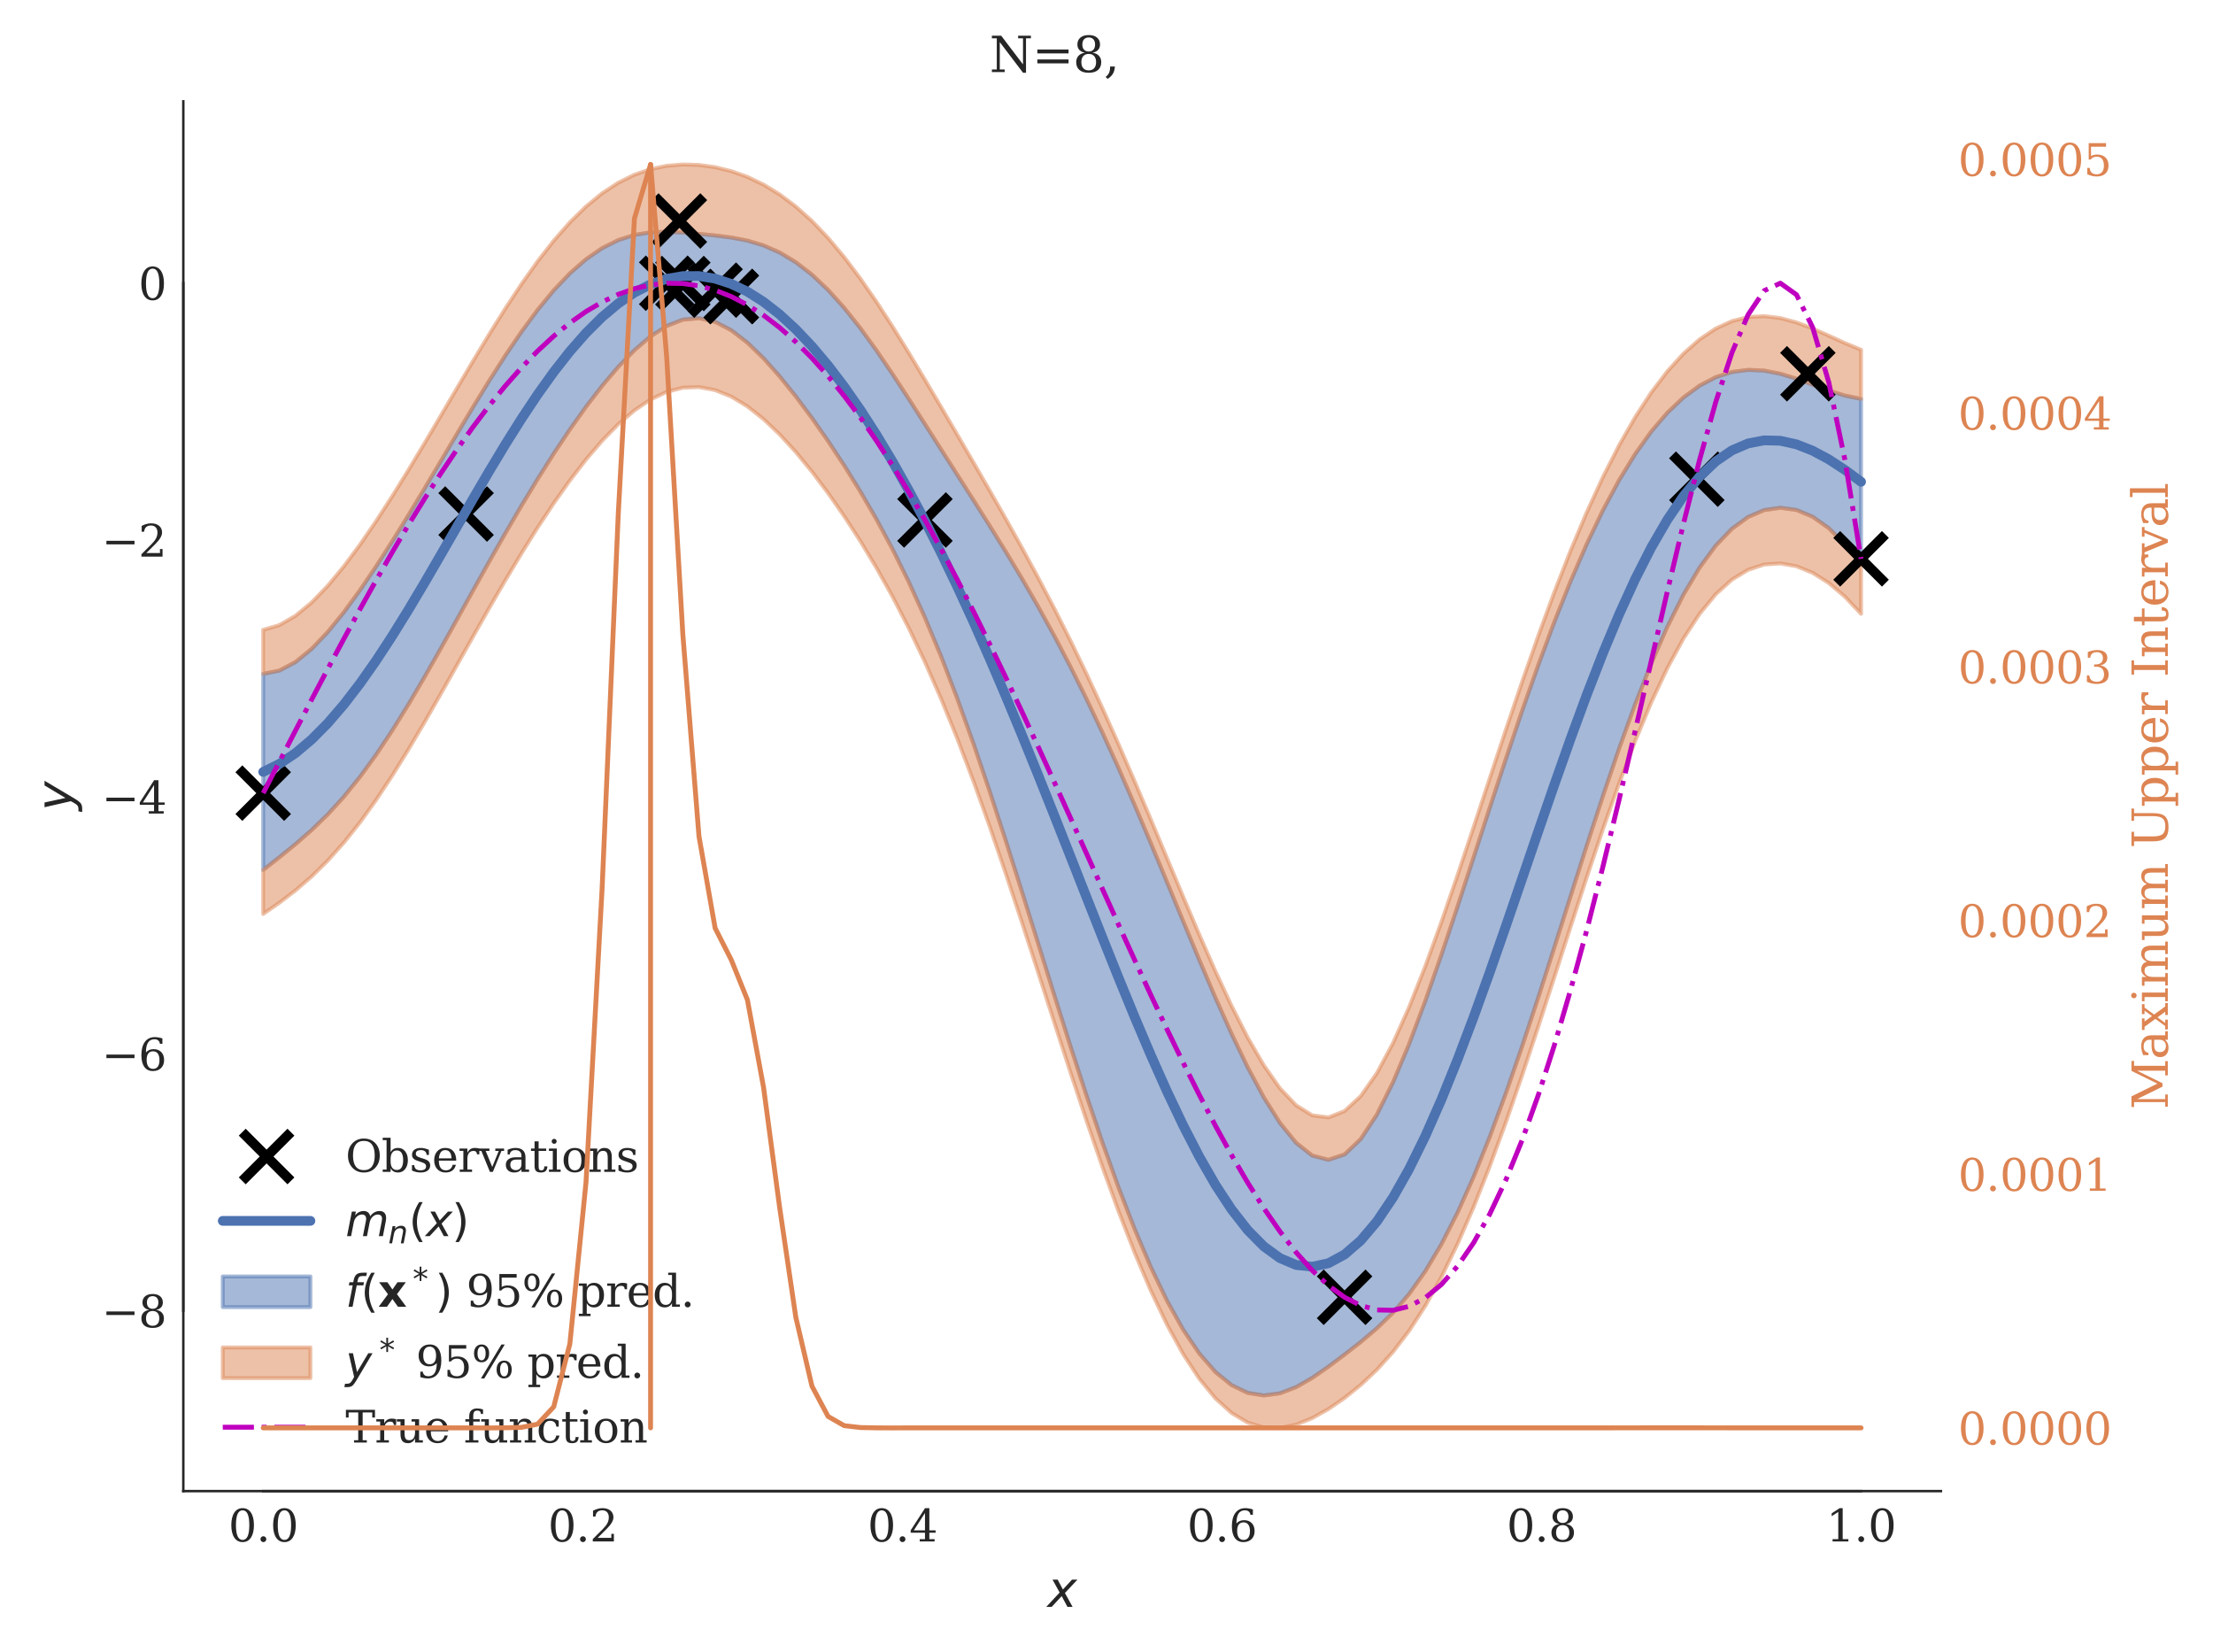 <?xml version="1.0" encoding="utf-8" standalone="no"?>
<!DOCTYPE svg PUBLIC "-//W3C//DTD SVG 1.1//EN"
  "http://www.w3.org/Graphics/SVG/1.1/DTD/svg11.dtd">
<svg xmlns:xlink="http://www.w3.org/1999/xlink" width="454.464pt" height="339.264pt" viewBox="0 0 454.464 339.264" xmlns="http://www.w3.org/2000/svg" version="1.1">
 <defs>
  <style type="text/css">*{stroke-linejoin: round; stroke-linecap: butt}</style>
 </defs>
 <g id="figure_1">
  <g id="patch_1">
   <path d="M 0 339.264 
L 454.464 339.264 
L 454.464 0 
L 0 0 
z
" style="fill: #ffffff"/>
  </g>
  <g id="axes_1">
   <g id="patch_2">
    <path d="M 37.646 306.176 
L 398.594 306.176 
L 398.594 20.798 
L 37.646 20.798 
z
" style="fill: #ffffff"/>
   </g>
   <g id="matplotlib.axis_1">
    <g id="xtick_1">
     <g id="line2d_1"/>
     <g id="text_1">
      <!-- 0.0 -->
      <g style="fill: #262626" transform="translate(46.896 316.514) scale(0.09 -0.09)">
       <defs>
        <path id="DejaVuSerif-30" d="M 2034 219 
Q 2513 219 2750 744 
Q 2988 1269 2988 2328 
Q 2988 3391 2750 3916 
Q 2513 4441 2034 4441 
Q 1556 4441 1318 3916 
Q 1081 3391 1081 2328 
Q 1081 1269 1318 744 
Q 1556 219 2034 219 
z
M 2034 -91 
Q 1275 -91 848 546 
Q 422 1184 422 2328 
Q 422 3475 848 4112 
Q 1275 4750 2034 4750 
Q 2797 4750 3222 4112 
Q 3647 3475 3647 2328 
Q 3647 1184 3222 546 
Q 2797 -91 2034 -91 
z
" transform="scale(0.016)"/>
        <path id="DejaVuSerif-2e" d="M 603 325 
Q 603 500 722 622 
Q 841 744 1019 744 
Q 1191 744 1312 622 
Q 1434 500 1434 325 
Q 1434 153 1312 31 
Q 1191 -91 1019 -91 
Q 841 -91 722 29 
Q 603 150 603 325 
z
" transform="scale(0.016)"/>
       </defs>
       <use xlink:href="#DejaVuSerif-30"/>
       <use xlink:href="#DejaVuSerif-2e" x="63.623"/>
       <use xlink:href="#DejaVuSerif-30" x="95.41"/>
      </g>
     </g>
    </g>
    <g id="xtick_2">
     <g id="line2d_2"/>
     <g id="text_2">
      <!-- 0.2 -->
      <g style="fill: #262626" transform="translate(112.523 316.514) scale(0.09 -0.09)">
       <defs>
        <path id="DejaVuSerif-32" d="M 819 3553 
L 469 3553 
L 469 4384 
Q 803 4563 1142 4656 
Q 1481 4750 1806 4750 
Q 2534 4750 2956 4397 
Q 3378 4044 3378 3438 
Q 3378 2753 2422 1800 
Q 2347 1728 2309 1691 
L 1131 513 
L 3078 513 
L 3078 1088 
L 3444 1088 
L 3444 0 
L 434 0 
L 434 341 
L 1850 1753 
Q 2319 2222 2519 2614 
Q 2719 3006 2719 3438 
Q 2719 3909 2473 4175 
Q 2228 4441 1797 4441 
Q 1350 4441 1106 4219 
Q 863 3997 819 3553 
z
" transform="scale(0.016)"/>
       </defs>
       <use xlink:href="#DejaVuSerif-30"/>
       <use xlink:href="#DejaVuSerif-2e" x="63.623"/>
       <use xlink:href="#DejaVuSerif-32" x="95.41"/>
      </g>
     </g>
    </g>
    <g id="xtick_3">
     <g id="line2d_3"/>
     <g id="text_3">
      <!-- 0.4 -->
      <g style="fill: #262626" transform="translate(178.15 316.514) scale(0.09 -0.09)">
       <defs>
        <path id="DejaVuSerif-34" d="M 2234 1581 
L 2234 4063 
L 641 1581 
L 2234 1581 
z
M 3609 0 
L 1484 0 
L 1484 331 
L 2234 331 
L 2234 1247 
L 197 1247 
L 197 1588 
L 2241 4750 
L 2859 4750 
L 2859 1581 
L 3750 1581 
L 3750 1247 
L 2859 1247 
L 2859 331 
L 3609 331 
L 3609 0 
z
" transform="scale(0.016)"/>
       </defs>
       <use xlink:href="#DejaVuSerif-30"/>
       <use xlink:href="#DejaVuSerif-2e" x="63.623"/>
       <use xlink:href="#DejaVuSerif-34" x="95.41"/>
      </g>
     </g>
    </g>
    <g id="xtick_4">
     <g id="line2d_4"/>
     <g id="text_4">
      <!-- 0.6 -->
      <g style="fill: #262626" transform="translate(243.777 316.514) scale(0.09 -0.09)">
       <defs>
        <path id="DejaVuSerif-36" d="M 2094 219 
Q 2534 219 2771 542 
Q 3009 866 3009 1472 
Q 3009 2078 2771 2401 
Q 2534 2725 2094 2725 
Q 1647 2725 1412 2412 
Q 1178 2100 1178 1509 
Q 1178 888 1415 553 
Q 1653 219 2094 219 
z
M 1075 2569 
Q 1288 2803 1556 2918 
Q 1825 3034 2163 3034 
Q 2859 3034 3264 2615 
Q 3669 2197 3669 1472 
Q 3669 763 3233 336 
Q 2797 -91 2069 -91 
Q 1278 -91 853 498 
Q 428 1088 428 2181 
Q 428 3406 931 4078 
Q 1434 4750 2350 4750 
Q 2597 4750 2869 4703 
Q 3141 4656 3425 4563 
L 3425 3794 
L 3072 3794 
Q 3034 4109 2831 4275 
Q 2628 4441 2284 4441 
Q 1678 4441 1381 3981 
Q 1084 3522 1075 2569 
z
" transform="scale(0.016)"/>
       </defs>
       <use xlink:href="#DejaVuSerif-30"/>
       <use xlink:href="#DejaVuSerif-2e" x="63.623"/>
       <use xlink:href="#DejaVuSerif-36" x="95.41"/>
      </g>
     </g>
    </g>
    <g id="xtick_5">
     <g id="line2d_5"/>
     <g id="text_5">
      <!-- 0.8 -->
      <g style="fill: #262626" transform="translate(309.404 316.514) scale(0.09 -0.09)">
       <defs>
        <path id="DejaVuSerif-38" d="M 2981 1275 
Q 2981 1775 2732 2051 
Q 2484 2328 2034 2328 
Q 1584 2328 1336 2051 
Q 1088 1775 1088 1275 
Q 1088 772 1336 495 
Q 1584 219 2034 219 
Q 2484 219 2732 495 
Q 2981 772 2981 1275 
z
M 2853 3541 
Q 2853 3966 2637 4203 
Q 2422 4441 2034 4441 
Q 1650 4441 1433 4203 
Q 1216 3966 1216 3541 
Q 1216 3113 1433 2875 
Q 1650 2638 2034 2638 
Q 2422 2638 2637 2875 
Q 2853 3113 2853 3541 
z
M 2516 2484 
Q 3047 2413 3344 2092 
Q 3641 1772 3641 1275 
Q 3641 619 3225 264 
Q 2809 -91 2034 -91 
Q 1263 -91 845 264 
Q 428 619 428 1275 
Q 428 1772 725 2092 
Q 1022 2413 1556 2484 
Q 1084 2569 832 2842 
Q 581 3116 581 3541 
Q 581 4103 968 4426 
Q 1356 4750 2034 4750 
Q 2713 4750 3100 4426 
Q 3488 4103 3488 3541 
Q 3488 3116 3236 2842 
Q 2984 2569 2516 2484 
z
" transform="scale(0.016)"/>
       </defs>
       <use xlink:href="#DejaVuSerif-30"/>
       <use xlink:href="#DejaVuSerif-2e" x="63.623"/>
       <use xlink:href="#DejaVuSerif-38" x="95.41"/>
      </g>
     </g>
    </g>
    <g id="xtick_6">
     <g id="line2d_6"/>
     <g id="text_6">
      <!-- 1.0 -->
      <g style="fill: #262626" transform="translate(375.031 316.514) scale(0.09 -0.09)">
       <defs>
        <path id="DejaVuSerif-31" d="M 909 0 
L 909 331 
L 1722 331 
L 1722 4213 
L 781 3603 
L 781 4013 
L 1919 4750 
L 2350 4750 
L 2350 331 
L 3163 331 
L 3163 0 
L 909 0 
z
" transform="scale(0.016)"/>
       </defs>
       <use xlink:href="#DejaVuSerif-31"/>
       <use xlink:href="#DejaVuSerif-2e" x="63.623"/>
       <use xlink:href="#DejaVuSerif-30" x="95.41"/>
      </g>
     </g>
    </g>
    <g id="text_7">
     <!-- $x$ -->
     <g style="fill: #262626" transform="translate(215.12 329.984) scale(0.1 -0.1)">
      <defs>
       <path id="DejaVuSans-Oblique-78" d="M 3841 3500 
L 2234 1784 
L 3219 0 
L 2559 0 
L 1819 1388 
L 531 0 
L -166 0 
L 1556 1844 
L 641 3500 
L 1300 3500 
L 1972 2234 
L 3144 3500 
L 3841 3500 
z
" transform="scale(0.016)"/>
      </defs>
      <use xlink:href="#DejaVuSans-Oblique-78" transform="translate(0 0.312)"/>
     </g>
    </g>
   </g>
   <g id="matplotlib.axis_2">
    <g id="ytick_1">
     <g id="line2d_7"/>
     <g id="text_8">
      <!-- −8 -->
      <g style="fill: #262626" transform="translate(20.878 272.54) scale(0.09 -0.09)">
       <defs>
        <path id="DejaVuSerif-2212" d="M 678 2259 
L 4684 2259 
L 4684 1753 
L 678 1753 
L 678 2259 
z
" transform="scale(0.016)"/>
       </defs>
       <use xlink:href="#DejaVuSerif-2212"/>
       <use xlink:href="#DejaVuSerif-38" x="83.789"/>
      </g>
     </g>
    </g>
    <g id="ytick_2">
     <g id="line2d_8"/>
     <g id="text_9">
      <!-- −6 -->
      <g style="fill: #262626" transform="translate(20.878 219.793) scale(0.09 -0.09)">
       <use xlink:href="#DejaVuSerif-2212"/>
       <use xlink:href="#DejaVuSerif-36" x="83.789"/>
      </g>
     </g>
    </g>
    <g id="ytick_3">
     <g id="line2d_9"/>
     <g id="text_10">
      <!-- −4 -->
      <g style="fill: #262626" transform="translate(20.878 167.045) scale(0.09 -0.09)">
       <use xlink:href="#DejaVuSerif-2212"/>
       <use xlink:href="#DejaVuSerif-34" x="83.789"/>
      </g>
     </g>
    </g>
    <g id="ytick_4">
     <g id="line2d_10"/>
     <g id="text_11">
      <!-- −2 -->
      <g style="fill: #262626" transform="translate(20.878 114.298) scale(0.09 -0.09)">
       <use xlink:href="#DejaVuSerif-2212"/>
       <use xlink:href="#DejaVuSerif-32" x="83.789"/>
      </g>
     </g>
    </g>
    <g id="ytick_5">
     <g id="line2d_11"/>
     <g id="text_12">
      <!-- 0 -->
      <g style="fill: #262626" transform="translate(28.42 61.55) scale(0.09 -0.09)">
       <use xlink:href="#DejaVuSerif-30"/>
      </g>
     </g>
    </g>
    <g id="text_13">
     <!-- $y$ -->
     <g style="fill: #262626" transform="translate(14.778 166.487) rotate(-90) scale(0.1 -0.1)">
      <defs>
       <path id="DejaVuSans-Oblique-79" d="M 1588 -325 
Q 1188 -997 936 -1164 
Q 684 -1331 294 -1331 
L -159 -1331 
L -63 -850 
L 269 -850 
Q 509 -850 678 -719 
Q 847 -588 1056 -206 
L 1234 128 
L 459 3500 
L 1069 3500 
L 1650 819 
L 3256 3500 
L 3859 3500 
L 1588 -325 
z
" transform="scale(0.016)"/>
      </defs>
      <use xlink:href="#DejaVuSans-Oblique-79" transform="translate(0 0.312)"/>
     </g>
    </g>
   </g>
   <g id="PolyCollection_1">
    <defs>
     <path id="md5a1bcfaaa" d="M 54.053 -200.908 
L 54.053 -160.629 
L 57.367 -163.238 
L 60.682 -165.928 
L 63.996 -168.821 
L 67.311 -172.037 
L 70.625 -175.668 
L 73.94 -179.759 
L 77.254 -184.311 
L 80.569 -189.29 
L 83.883 -194.635 
L 87.198 -200.266 
L 90.512 -206.096 
L 93.827 -212.037 
L 97.141 -218.006 
L 100.456 -223.931 
L 103.77 -229.751 
L 107.085 -235.414 
L 110.399 -240.88 
L 113.714 -246.112 
L 117.028 -251.075 
L 120.343 -255.731 
L 123.657 -260.036 
L 126.972 -263.933 
L 130.286 -267.351 
L 133.601 -270.194 
L 136.915 -272.336 
L 140.23 -273.627 
L 143.544 -273.928 
L 146.859 -273.181 
L 150.173 -271.452 
L 153.488 -268.897 
L 156.802 -265.69 
L 160.117 -261.977 
L 163.431 -257.864 
L 166.746 -253.422 
L 170.06 -248.688 
L 173.375 -243.665 
L 176.689 -238.326 
L 180.004 -232.614 
L 183.318 -226.452 
L 186.633 -219.755 
L 189.947 -212.447 
L 193.262 -204.485 
L 196.576 -195.868 
L 199.89 -186.642 
L 203.205 -176.891 
L 206.519 -166.726 
L 209.834 -156.275 
L 213.148 -145.676 
L 216.463 -135.071 
L 219.777 -124.602 
L 223.092 -114.41 
L 226.406 -104.632 
L 229.721 -95.399 
L 233.035 -86.836 
L 236.35 -79.054 
L 239.664 -72.156 
L 242.979 -66.228 
L 246.293 -61.339 
L 249.608 -57.536 
L 252.922 -54.844 
L 256.237 -53.255 
L 259.551 -52.727 
L 262.866 -53.171 
L 266.18 -54.444 
L 269.495 -56.347 
L 272.809 -58.642 
L 276.124 -61.122 
L 279.438 -63.711 
L 282.753 -66.505 
L 286.067 -69.717 
L 289.382 -73.568 
L 292.696 -78.225 
L 296.011 -83.78 
L 299.325 -90.263 
L 302.64 -97.65 
L 305.954 -105.875 
L 309.269 -114.835 
L 312.583 -124.404 
L 315.898 -134.433 
L 319.212 -144.757 
L 322.527 -155.202 
L 325.841 -165.587 
L 329.156 -175.732 
L 332.47 -185.461 
L 335.785 -194.608 
L 339.099 -203.023 
L 342.414 -210.578 
L 345.728 -217.173 
L 349.043 -222.739 
L 352.357 -227.243 
L 355.672 -230.687 
L 358.986 -233.1 
L 362.301 -234.525 
L 365.615 -235.002 
L 368.93 -234.549 
L 372.244 -233.161 
L 375.559 -230.818 
L 378.873 -227.521 
L 382.188 -223.322 
L 382.188 -257.352 
L 382.188 -257.352 
L 378.873 -258.039 
L 375.559 -259.063 
L 372.244 -260.282 
L 368.93 -261.502 
L 365.615 -262.523 
L 362.301 -263.17 
L 358.986 -263.318 
L 355.672 -262.883 
L 352.357 -261.816 
L 349.043 -260.084 
L 345.728 -257.661 
L 342.414 -254.524 
L 339.099 -250.649 
L 335.785 -246.016 
L 332.47 -240.615 
L 329.156 -234.447 
L 325.841 -227.528 
L 322.527 -219.892 
L 319.212 -211.591 
L 315.898 -202.697 
L 312.583 -193.3 
L 309.269 -183.509 
L 305.954 -173.451 
L 302.64 -163.271 
L 299.325 -153.131 
L 296.011 -143.215 
L 292.696 -133.728 
L 289.382 -124.906 
L 286.067 -117.025 
L 282.753 -110.398 
L 279.438 -105.366 
L 276.124 -102.223 
L 272.809 -101.116 
L 269.495 -101.982 
L 266.18 -104.595 
L 262.866 -108.667 
L 259.551 -113.917 
L 256.237 -120.096 
L 252.922 -126.987 
L 249.608 -134.396 
L 246.293 -142.155 
L 242.979 -150.11 
L 239.664 -158.13 
L 236.35 -166.099 
L 233.035 -173.919 
L 229.721 -181.514 
L 226.406 -188.827 
L 223.092 -195.819 
L 219.777 -202.475 
L 216.463 -208.796 
L 213.148 -214.802 
L 209.834 -220.532 
L 206.519 -226.035 
L 203.205 -231.372 
L 199.89 -236.607 
L 196.576 -241.798 
L 193.262 -246.985 
L 189.947 -252.178 
L 186.633 -257.347 
L 183.318 -262.42 
L 180.004 -267.3 
L 176.689 -271.875 
L 173.375 -276.044 
L 170.06 -279.725 
L 166.746 -282.86 
L 163.431 -285.423 
L 160.117 -287.414 
L 156.802 -288.87 
L 153.488 -289.861 
L 150.173 -290.496 
L 146.859 -290.915 
L 143.544 -291.244 
L 140.23 -291.524 
L 136.915 -291.681 
L 133.601 -291.566 
L 130.286 -291.032 
L 126.972 -289.971 
L 123.657 -288.316 
L 120.343 -286.037 
L 117.028 -283.139 
L 113.714 -279.652 
L 110.399 -275.628 
L 107.085 -271.135 
L 103.77 -266.253 
L 100.456 -261.069 
L 97.141 -255.671 
L 93.827 -250.141 
L 90.512 -244.557 
L 87.198 -238.988 
L 83.883 -233.496 
L 80.569 -228.141 
L 77.254 -222.985 
L 73.94 -218.098 
L 70.625 -213.565 
L 67.311 -209.497 
L 63.996 -206.028 
L 60.682 -203.325 
L 57.367 -201.565 
L 54.053 -200.908 
z
" style="stroke: #4c72b0; stroke-opacity: 0.5; stroke-width: 0.8"/>
    </defs>
    <g clip-path="url(#pcd9b493cfb)">
     <use xlink:href="#md5a1bcfaaa" x="0" y="339.264" style="fill: #4c72b0; fill-opacity: 0.5; stroke: #4c72b0; stroke-opacity: 0.5; stroke-width: 0.8"/>
    </g>
   </g>
   <g id="PolyCollection_2">
    <defs>
     <path id="m6c2a699342" d="M 54.053 -160.629 
L 54.053 -151.601 
L 57.367 -153.899 
L 60.682 -156.434 
L 63.996 -159.295 
L 67.311 -162.554 
L 70.625 -166.258 
L 73.94 -170.422 
L 77.254 -175.028 
L 80.569 -180.036 
L 83.883 -185.383 
L 87.198 -190.991 
L 90.512 -196.779 
L 93.827 -202.661 
L 97.141 -208.557 
L 100.456 -214.394 
L 103.77 -220.104 
L 107.085 -225.631 
L 110.399 -230.923 
L 113.714 -235.93 
L 117.028 -240.608 
L 120.343 -244.908 
L 123.657 -248.777 
L 126.972 -252.16 
L 130.286 -254.998 
L 133.601 -257.229 
L 136.915 -258.798 
L 140.23 -259.657 
L 143.544 -259.78 
L 146.859 -259.161 
L 150.173 -257.826 
L 153.488 -255.82 
L 156.802 -253.207 
L 160.117 -250.059 
L 163.431 -246.443 
L 166.746 -242.416 
L 170.06 -238.015 
L 173.375 -233.26 
L 176.689 -228.146 
L 180.004 -222.645 
L 183.318 -216.713 
L 186.633 -210.294 
L 189.947 -203.333 
L 193.262 -195.79 
L 196.576 -187.647 
L 199.89 -178.925 
L 203.205 -169.676 
L 206.519 -159.986 
L 209.834 -149.967 
L 213.148 -139.745 
L 216.463 -129.46 
L 219.777 -119.253 
L 223.092 -109.267 
L 226.406 -99.641 
L 229.721 -90.508 
L 233.035 -81.993 
L 236.35 -74.21 
L 239.664 -67.257 
L 242.979 -61.22 
L 246.293 -56.162 
L 249.608 -52.125 
L 252.922 -49.126 
L 256.237 -47.152 
L 259.551 -46.157 
L 262.866 -46.06 
L 266.18 -46.748 
L 269.495 -48.087 
L 272.809 -49.943 
L 276.124 -52.22 
L 279.438 -54.891 
L 282.753 -58.008 
L 286.067 -61.675 
L 289.382 -66.01 
L 292.696 -71.115 
L 296.011 -77.051 
L 299.325 -83.839 
L 302.64 -91.452 
L 305.954 -99.828 
L 309.269 -108.871 
L 312.583 -118.456 
L 315.898 -128.438 
L 319.212 -138.654 
L 322.527 -148.929 
L 325.841 -159.083 
L 329.156 -168.937 
L 332.47 -178.315 
L 335.785 -187.057 
L 339.099 -195.021 
L 342.414 -202.088 
L 345.728 -208.177 
L 349.043 -213.237 
L 352.357 -217.253 
L 355.672 -220.246 
L 358.986 -222.258 
L 362.301 -223.347 
L 365.615 -223.573 
L 368.93 -222.99 
L 372.244 -221.641 
L 375.559 -219.551 
L 378.873 -216.741 
L 382.188 -213.232 
L 382.188 -223.322 
L 382.188 -223.322 
L 378.873 -227.521 
L 375.559 -230.818 
L 372.244 -233.161 
L 368.93 -234.549 
L 365.615 -235.002 
L 362.301 -234.525 
L 358.986 -233.1 
L 355.672 -230.687 
L 352.357 -227.243 
L 349.043 -222.739 
L 345.728 -217.173 
L 342.414 -210.578 
L 339.099 -203.023 
L 335.785 -194.608 
L 332.47 -185.461 
L 329.156 -175.732 
L 325.841 -165.587 
L 322.527 -155.202 
L 319.212 -144.757 
L 315.898 -134.433 
L 312.583 -124.404 
L 309.269 -114.835 
L 305.954 -105.875 
L 302.64 -97.65 
L 299.325 -90.263 
L 296.011 -83.78 
L 292.696 -78.225 
L 289.382 -73.568 
L 286.067 -69.717 
L 282.753 -66.505 
L 279.438 -63.711 
L 276.124 -61.122 
L 272.809 -58.642 
L 269.495 -56.347 
L 266.18 -54.444 
L 262.866 -53.171 
L 259.551 -52.727 
L 256.237 -53.255 
L 252.922 -54.844 
L 249.608 -57.536 
L 246.293 -61.339 
L 242.979 -66.228 
L 239.664 -72.156 
L 236.35 -79.054 
L 233.035 -86.836 
L 229.721 -95.399 
L 226.406 -104.632 
L 223.092 -114.41 
L 219.777 -124.602 
L 216.463 -135.071 
L 213.148 -145.676 
L 209.834 -156.275 
L 206.519 -166.726 
L 203.205 -176.891 
L 199.89 -186.642 
L 196.576 -195.868 
L 193.262 -204.485 
L 189.947 -212.447 
L 186.633 -219.755 
L 183.318 -226.452 
L 180.004 -232.614 
L 176.689 -238.326 
L 173.375 -243.665 
L 170.06 -248.688 
L 166.746 -253.422 
L 163.431 -257.864 
L 160.117 -261.977 
L 156.802 -265.69 
L 153.488 -268.897 
L 150.173 -271.452 
L 146.859 -273.181 
L 143.544 -273.928 
L 140.23 -273.627 
L 136.915 -272.336 
L 133.601 -270.194 
L 130.286 -267.351 
L 126.972 -263.933 
L 123.657 -260.036 
L 120.343 -255.731 
L 117.028 -251.075 
L 113.714 -246.112 
L 110.399 -240.88 
L 107.085 -235.414 
L 103.77 -229.751 
L 100.456 -223.931 
L 97.141 -218.006 
L 93.827 -212.037 
L 90.512 -206.096 
L 87.198 -200.266 
L 83.883 -194.635 
L 80.569 -189.29 
L 77.254 -184.311 
L 73.94 -179.759 
L 70.625 -175.668 
L 67.311 -172.037 
L 63.996 -168.821 
L 60.682 -165.928 
L 57.367 -163.238 
L 54.053 -160.629 
z
" style="stroke: #dd8452; stroke-opacity: 0.5; stroke-width: 0.8"/>
    </defs>
    <g clip-path="url(#pcd9b493cfb)">
     <use xlink:href="#m6c2a699342" x="0" y="339.264" style="fill: #dd8452; fill-opacity: 0.5; stroke: #dd8452; stroke-opacity: 0.5; stroke-width: 0.8"/>
    </g>
   </g>
   <g id="PolyCollection_3">
    <defs>
     <path id="m484c84e1be" d="M 54.053 -209.936 
L 54.053 -200.908 
L 57.367 -201.565 
L 60.682 -203.325 
L 63.996 -206.028 
L 67.311 -209.497 
L 70.625 -213.565 
L 73.94 -218.098 
L 77.254 -222.985 
L 80.569 -228.141 
L 83.883 -233.496 
L 87.198 -238.988 
L 90.512 -244.557 
L 93.827 -250.141 
L 97.141 -255.671 
L 100.456 -261.069 
L 103.77 -266.253 
L 107.085 -271.135 
L 110.399 -275.628 
L 113.714 -279.652 
L 117.028 -283.139 
L 120.343 -286.037 
L 123.657 -288.316 
L 126.972 -289.971 
L 130.286 -291.032 
L 133.601 -291.566 
L 136.915 -291.681 
L 140.23 -291.524 
L 143.544 -291.244 
L 146.859 -290.915 
L 150.173 -290.496 
L 153.488 -289.861 
L 156.802 -288.87 
L 160.117 -287.414 
L 163.431 -285.423 
L 166.746 -282.86 
L 170.06 -279.725 
L 173.375 -276.044 
L 176.689 -271.875 
L 180.004 -267.3 
L 183.318 -262.42 
L 186.633 -257.347 
L 189.947 -252.178 
L 193.262 -246.985 
L 196.576 -241.798 
L 199.89 -236.607 
L 203.205 -231.372 
L 206.519 -226.035 
L 209.834 -220.532 
L 213.148 -214.802 
L 216.463 -208.796 
L 219.777 -202.475 
L 223.092 -195.819 
L 226.406 -188.827 
L 229.721 -181.514 
L 233.035 -173.919 
L 236.35 -166.099 
L 239.664 -158.13 
L 242.979 -150.11 
L 246.293 -142.155 
L 249.608 -134.396 
L 252.922 -126.987 
L 256.237 -120.096 
L 259.551 -113.917 
L 262.866 -108.667 
L 266.18 -104.595 
L 269.495 -101.982 
L 272.809 -101.116 
L 276.124 -102.223 
L 279.438 -105.366 
L 282.753 -110.398 
L 286.067 -117.025 
L 289.382 -124.906 
L 292.696 -133.728 
L 296.011 -143.215 
L 299.325 -153.131 
L 302.64 -163.271 
L 305.954 -173.451 
L 309.269 -183.509 
L 312.583 -193.3 
L 315.898 -202.697 
L 319.212 -211.591 
L 322.527 -219.892 
L 325.841 -227.528 
L 329.156 -234.447 
L 332.47 -240.615 
L 335.785 -246.016 
L 339.099 -250.649 
L 342.414 -254.524 
L 345.728 -257.661 
L 349.043 -260.084 
L 352.357 -261.816 
L 355.672 -262.883 
L 358.986 -263.318 
L 362.301 -263.17 
L 365.615 -262.523 
L 368.93 -261.502 
L 372.244 -260.282 
L 375.559 -259.063 
L 378.873 -258.039 
L 382.188 -257.352 
L 382.188 -267.442 
L 382.188 -267.442 
L 378.873 -268.818 
L 375.559 -270.33 
L 372.244 -271.802 
L 368.93 -273.061 
L 365.615 -273.952 
L 362.301 -274.349 
L 358.986 -274.16 
L 355.672 -273.324 
L 352.357 -271.806 
L 349.043 -269.587 
L 345.728 -266.657 
L 342.414 -263.014 
L 339.099 -258.651 
L 335.785 -253.566 
L 332.47 -247.761 
L 329.156 -241.242 
L 325.841 -234.032 
L 322.527 -226.165 
L 319.212 -217.694 
L 315.898 -208.692 
L 312.583 -199.248 
L 309.269 -189.473 
L 305.954 -179.498 
L 302.64 -169.469 
L 299.325 -159.556 
L 296.011 -149.943 
L 292.696 -140.838 
L 289.382 -132.465 
L 286.067 -125.067 
L 282.753 -118.895 
L 279.438 -114.186 
L 276.124 -111.126 
L 272.809 -109.816 
L 269.495 -110.242 
L 266.18 -112.291 
L 262.866 -115.777 
L 259.551 -120.487 
L 256.237 -126.199 
L 252.922 -132.704 
L 249.608 -139.807 
L 246.293 -147.331 
L 242.979 -155.118 
L 239.664 -163.029 
L 236.35 -170.943 
L 233.035 -178.762 
L 229.721 -186.406 
L 226.406 -193.818 
L 223.092 -200.963 
L 219.777 -207.824 
L 216.463 -214.407 
L 213.148 -220.733 
L 209.834 -226.84 
L 206.519 -232.775 
L 203.205 -238.587 
L 199.89 -244.324 
L 196.576 -250.019 
L 193.262 -255.68 
L 189.947 -261.292 
L 186.633 -266.808 
L 183.318 -272.16 
L 180.004 -277.269 
L 176.689 -282.055 
L 173.375 -286.449 
L 170.06 -290.398 
L 166.746 -293.867 
L 163.431 -296.843 
L 160.117 -299.332 
L 156.802 -301.353 
L 153.488 -302.938 
L 150.173 -304.122 
L 146.859 -304.934 
L 143.544 -305.392 
L 140.23 -305.494 
L 136.915 -305.219 
L 133.601 -304.53 
L 130.286 -303.386 
L 126.972 -301.745 
L 123.657 -299.575 
L 120.343 -296.861 
L 117.028 -293.606 
L 113.714 -289.834 
L 110.399 -285.586 
L 107.085 -280.918 
L 103.77 -275.899 
L 100.456 -270.607 
L 97.141 -265.12 
L 93.827 -259.517 
L 90.512 -253.875 
L 87.198 -248.263 
L 83.883 -242.749 
L 80.569 -237.395 
L 77.254 -232.268 
L 73.94 -227.435 
L 70.625 -222.976 
L 67.311 -218.98 
L 63.996 -215.554 
L 60.682 -212.819 
L 57.367 -210.904 
L 54.053 -209.936 
z
" style="stroke: #dd8452; stroke-opacity: 0.5; stroke-width: 0.8"/>
    </defs>
    <g clip-path="url(#pcd9b493cfb)">
     <use xlink:href="#m484c84e1be" x="0" y="339.264" style="fill: #dd8452; fill-opacity: 0.5; stroke: #dd8452; stroke-opacity: 0.5; stroke-width: 0.8"/>
    </g>
   </g>
   <g id="line2d_12">
    <defs>
     <path id="m788c668984" d="M -5 5 
L 5 -5 
M -5 -5 
L 5 5 
" style="stroke: #000000; stroke-width: 2"/>
    </defs>
    <g clip-path="url(#pcd9b493cfb)">
     <use xlink:href="#m788c668984" x="95.716" y="105.545" style="stroke: #000000; stroke-width: 2"/>
     <use xlink:href="#m788c668984" x="371.267" y="76.749" style="stroke: #000000; stroke-width: 2"/>
     <use xlink:href="#m788c668984" x="139.524" y="45.382" style="stroke: #000000; stroke-width: 2"/>
     <use xlink:href="#m788c668984" x="348.467" y="98.396" style="stroke: #000000; stroke-width: 2"/>
     <use xlink:href="#m788c668984" x="189.947" y="106.768" style="stroke: #000000; stroke-width: 2"/>
     <use xlink:href="#m788c668984" x="276.124" y="266.376" style="stroke: #000000; stroke-width: 2"/>
     <use xlink:href="#m788c668984" x="146.859" y="59.581" style="stroke: #000000; stroke-width: 2"/>
     <use xlink:href="#m788c668984" x="150.173" y="60.887" style="stroke: #000000; stroke-width: 2"/>
     <use xlink:href="#m788c668984" x="54.053" y="162.856" style="stroke: #000000; stroke-width: 2"/>
     <use xlink:href="#m788c668984" x="382.188" y="114.748" style="stroke: #000000; stroke-width: 2"/>
     <use xlink:href="#m788c668984" x="136.915" y="58.158" style="stroke: #000000; stroke-width: 2"/>
     <use xlink:href="#m788c668984" x="140.23" y="58.217" style="stroke: #000000; stroke-width: 2"/>
     <use xlink:href="#m788c668984" x="150.173" y="60.887" style="stroke: #000000; stroke-width: 2"/>
    </g>
   </g>
   <g id="line2d_13">
    <path d="M 54.053 158.496 
L 57.367 156.863 
L 60.682 154.638 
L 63.996 151.84 
L 67.311 148.497 
L 70.625 144.647 
L 73.94 140.336 
L 77.254 135.616 
L 80.569 130.548 
L 83.883 125.198 
L 87.198 119.637 
L 90.512 113.937 
L 93.827 108.175 
L 97.141 102.426 
L 100.456 96.764 
L 103.77 91.262 
L 107.085 85.99 
L 110.399 81.01 
L 113.714 76.382 
L 117.028 72.157 
L 120.343 68.38 
L 123.657 65.088 
L 126.972 62.312 
L 130.286 60.072 
L 133.601 58.384 
L 136.915 57.256 
L 140.23 56.688 
L 143.544 56.678 
L 146.859 57.216 
L 150.173 58.29 
L 153.488 59.885 
L 156.802 61.984 
L 160.117 64.568 
L 163.431 67.621 
L 166.746 71.123 
L 170.06 75.057 
L 173.375 79.409 
L 176.689 84.163 
L 180.004 89.307 
L 183.318 94.828 
L 186.633 100.713 
L 189.947 106.951 
L 193.262 113.529 
L 196.576 120.431 
L 199.89 127.64 
L 203.205 135.133 
L 206.519 142.884 
L 209.834 150.861 
L 213.148 159.025 
L 216.463 167.331 
L 219.777 175.726 
L 223.092 184.149 
L 226.406 192.535 
L 229.721 200.807 
L 233.035 208.887 
L 236.35 216.688 
L 239.664 224.121 
L 242.979 231.095 
L 246.293 237.517 
L 249.608 243.298 
L 252.922 248.349 
L 256.237 252.589 
L 259.551 255.942 
L 262.866 258.345 
L 266.18 259.744 
L 269.495 260.1 
L 272.809 259.385 
L 276.124 257.591 
L 279.438 254.726 
L 282.753 250.812 
L 286.067 245.893 
L 289.382 240.027 
L 292.696 233.288 
L 296.011 225.767 
L 299.325 217.567 
L 302.64 208.803 
L 305.954 199.601 
L 309.269 190.092 
L 312.583 180.412 
L 315.898 170.699 
L 319.212 161.09 
L 322.527 151.717 
L 325.841 142.707 
L 329.156 134.175 
L 332.47 126.226 
L 335.785 118.952 
L 339.099 112.428 
L 342.414 106.713 
L 345.728 101.847 
L 349.043 97.852 
L 352.357 94.735 
L 355.672 92.479 
L 358.986 91.055 
L 362.301 90.416 
L 365.615 90.502 
L 368.93 91.238 
L 372.244 92.542 
L 375.559 94.323 
L 378.873 96.484 
L 382.188 98.927 
" clip-path="url(#pcd9b493cfb)" style="fill: none; stroke: #4c72b0; stroke-width: 2; stroke-linecap: round"/>
   </g>
   <g id="line2d_14">
    <path d="M 54.053 162.856 
L 57.367 156.42 
L 60.682 150.008 
L 63.996 143.644 
L 67.311 137.35 
L 70.625 131.152 
L 73.94 125.072 
L 77.254 119.132 
L 80.569 113.355 
L 83.883 107.764 
L 87.198 102.378 
L 90.512 97.22 
L 93.827 92.308 
L 97.141 87.661 
L 100.456 83.298 
L 103.77 79.236 
L 107.085 75.491 
L 110.399 72.078 
L 113.714 69.012 
L 117.028 66.304 
L 120.343 63.966 
L 123.657 62.01 
L 126.972 60.444 
L 130.286 59.276 
L 133.601 58.512 
L 136.915 58.158 
L 140.23 58.217 
L 143.544 58.691 
L 146.859 59.581 
L 150.173 60.887 
L 153.488 62.607 
L 156.802 64.736 
L 160.117 67.271 
L 163.431 70.204 
L 166.746 73.529 
L 170.06 77.234 
L 173.375 81.31 
L 176.689 85.744 
L 180.004 90.523 
L 183.318 95.631 
L 186.633 101.052 
L 189.947 106.768 
L 193.262 112.759 
L 196.576 119.005 
L 199.89 125.484 
L 203.205 132.171 
L 206.519 139.042 
L 209.834 146.071 
L 213.148 153.23 
L 216.463 160.489 
L 219.777 167.818 
L 223.092 175.185 
L 226.406 182.556 
L 229.721 189.897 
L 233.035 197.172 
L 236.35 204.341 
L 239.664 211.367 
L 242.979 218.208 
L 246.293 224.821 
L 249.608 231.164 
L 252.922 237.189 
L 256.237 242.851 
L 259.551 248.1 
L 262.866 252.888 
L 266.18 257.162 
L 269.495 260.87 
L 272.809 263.96 
L 276.124 266.376 
L 279.438 268.066 
L 282.753 268.974 
L 286.067 269.046 
L 289.382 268.232 
L 292.696 266.48 
L 296.011 263.745 
L 299.325 259.984 
L 302.64 255.162 
L 305.954 249.251 
L 309.269 242.234 
L 312.583 234.108 
L 315.898 224.885 
L 319.212 214.595 
L 322.527 203.294 
L 325.841 191.065 
L 329.156 178.022 
L 332.47 164.318 
L 335.785 150.145 
L 339.099 135.746 
L 342.414 121.411 
L 345.728 107.486 
L 349.043 94.369 
L 352.357 82.514 
L 355.672 72.42 
L 358.986 64.625 
L 362.301 59.684 
L 365.615 58.146 
L 368.93 60.517 
L 372.244 67.213 
L 375.559 78.5 
L 378.873 94.429 
L 382.188 114.748 
" clip-path="url(#pcd9b493cfb)" style="fill: none; stroke-dasharray: 6.4,1.6,1,1.6; stroke-dashoffset: 0; stroke: #bf00bf"/>
   </g>
   <g id="patch_3">
    <path d="M 37.646 269.121 
L 37.646 58.131 
" style="fill: none; stroke: #262626; stroke-width: 0.5; stroke-linejoin: miter; stroke-linecap: square"/>
   </g>
   <g id="patch_4">
    <path d="M 54.053 306.176 
L 382.188 306.176 
" style="fill: none; stroke: #262626; stroke-width: 0.5; stroke-linejoin: miter; stroke-linecap: square"/>
   </g>
   <g id="text_14">
    <!-- N=8,  -->
    <g style="fill: #262626" transform="translate(203.196 14.798) scale(0.1 -0.1)">
     <defs>
      <path id="DejaVuSerif-4e" d="M 313 0 
L 313 331 
L 941 331 
L 941 4331 
L 313 4331 
L 313 4666 
L 1509 4666 
L 4306 984 
L 4306 4331 
L 3681 4331 
L 3681 4666 
L 5319 4666 
L 5319 4331 
L 4691 4331 
L 4691 -91 
L 4313 -91 
L 1325 3841 
L 1325 331 
L 1953 331 
L 1953 0 
L 313 0 
z
" transform="scale(0.016)"/>
      <path id="DejaVuSerif-3d" d="M 678 2894 
L 4684 2894 
L 4684 2394 
L 678 2394 
L 678 2894 
z
M 678 1619 
L 4684 1619 
L 4684 1119 
L 678 1119 
L 678 1619 
z
" transform="scale(0.016)"/>
      <path id="DejaVuSerif-2c" d="M 231 -622 
Q 525 -406 662 -114 
Q 800 178 800 594 
L 800 709 
L 1416 709 
Q 1391 175 1164 -208 
Q 938 -591 481 -872 
L 231 -622 
z
" transform="scale(0.016)"/>
      <path id="DejaVuSerif-20" transform="scale(0.016)"/>
     </defs>
     <use xlink:href="#DejaVuSerif-4e"/>
     <use xlink:href="#DejaVuSerif-3d" x="87.5"/>
     <use xlink:href="#DejaVuSerif-38" x="171.289"/>
     <use xlink:href="#DejaVuSerif-2c" x="234.912"/>
     <use xlink:href="#DejaVuSerif-20" x="266.699"/>
    </g>
   </g>
   <g id="legend_1">
    <g id="line2d_15">
     <g>
      <use xlink:href="#m788c668984" x="54.746" y="237.473" style="stroke: #000000; stroke-width: 2"/>
     </g>
    </g>
    <g id="text_15">
     <!-- Observations -->
     <g style="fill: #262626" transform="translate(70.946 240.623) scale(0.09 -0.09)">
      <defs>
       <path id="DejaVuSerif-4f" d="M 2625 244 
Q 3391 244 3781 770 
Q 4172 1297 4172 2328 
Q 4172 3363 3781 3889 
Q 3391 4416 2625 4416 
Q 1856 4416 1465 3889 
Q 1075 3363 1075 2328 
Q 1075 1297 1465 770 
Q 1856 244 2625 244 
z
M 2625 -91 
Q 2150 -91 1751 65 
Q 1353 222 1050 525 
Q 700 875 529 1319 
Q 359 1763 359 2328 
Q 359 2894 529 3339 
Q 700 3784 1050 4134 
Q 1356 4441 1750 4595 
Q 2144 4750 2625 4750 
Q 3641 4750 4266 4084 
Q 4891 3419 4891 2328 
Q 4891 1769 4719 1320 
Q 4547 872 4197 525 
Q 3891 219 3497 64 
Q 3103 -91 2625 -91 
z
" transform="scale(0.016)"/>
       <path id="DejaVuSerif-62" d="M 738 331 
L 738 4531 
L 184 4531 
L 184 4863 
L 1313 4863 
L 1313 2803 
Q 1481 3116 1742 3264 
Q 2003 3413 2388 3413 
Q 3000 3413 3387 2928 
Q 3775 2444 3775 1663 
Q 3775 881 3387 395 
Q 3000 -91 2388 -91 
Q 2003 -91 1742 57 
Q 1481 206 1313 519 
L 1313 0 
L 184 0 
L 184 331 
L 738 331 
z
M 1313 1497 
Q 1313 897 1542 583 
Q 1772 269 2209 269 
Q 2650 269 2876 622 
Q 3103 975 3103 1663 
Q 3103 2353 2876 2703 
Q 2650 3053 2209 3053 
Q 1772 3053 1542 2737 
Q 1313 2422 1313 1825 
L 1313 1497 
z
" transform="scale(0.016)"/>
       <path id="DejaVuSerif-73" d="M 359 184 
L 359 959 
L 691 959 
Q 703 588 923 403 
Q 1144 219 1575 219 
Q 1963 219 2166 364 
Q 2369 509 2369 788 
Q 2369 1006 2220 1140 
Q 2072 1275 1594 1428 
L 1178 1569 
Q 750 1706 558 1912 
Q 366 2119 366 2438 
Q 366 2894 700 3153 
Q 1034 3413 1625 3413 
Q 1888 3413 2178 3344 
Q 2469 3275 2778 3144 
L 2778 2419 
L 2447 2419 
Q 2434 2741 2221 2922 
Q 2009 3103 1644 3103 
Q 1281 3103 1095 2975 
Q 909 2847 909 2591 
Q 909 2381 1050 2254 
Q 1191 2128 1613 1997 
L 2069 1856 
Q 2541 1709 2748 1489 
Q 2956 1269 2956 922 
Q 2956 450 2595 179 
Q 2234 -91 1600 -91 
Q 1278 -91 972 -22 
Q 666 47 359 184 
z
" transform="scale(0.016)"/>
       <path id="DejaVuSerif-65" d="M 3469 1600 
L 991 1600 
L 991 1575 
Q 991 903 1244 561 
Q 1497 219 1991 219 
Q 2369 219 2611 417 
Q 2853 616 2950 1006 
L 3413 1006 
Q 3275 459 2904 184 
Q 2534 -91 1931 -91 
Q 1203 -91 761 389 
Q 319 869 319 1663 
Q 319 2450 753 2931 
Q 1188 3413 1894 3413 
Q 2647 3413 3050 2948 
Q 3453 2484 3469 1600 
z
M 2791 1931 
Q 2772 2513 2545 2808 
Q 2319 3103 1894 3103 
Q 1497 3103 1269 2806 
Q 1041 2509 991 1931 
L 2791 1931 
z
" transform="scale(0.016)"/>
       <path id="DejaVuSerif-72" d="M 3059 3328 
L 3059 2497 
L 2728 2497 
Q 2713 2744 2591 2866 
Q 2469 2988 2234 2988 
Q 1809 2988 1582 2694 
Q 1356 2400 1356 1850 
L 1356 331 
L 2022 331 
L 2022 0 
L 263 0 
L 263 331 
L 781 331 
L 781 2994 
L 231 2994 
L 231 3322 
L 1356 3322 
L 1356 2731 
Q 1525 3078 1790 3245 
Q 2056 3413 2438 3413 
Q 2578 3413 2733 3391 
Q 2888 3369 3059 3328 
z
" transform="scale(0.016)"/>
       <path id="DejaVuSerif-76" d="M 1581 0 
L 359 2988 
L -19 2988 
L -19 3322 
L 1509 3322 
L 1509 2988 
L 978 2988 
L 1913 703 
L 2847 2988 
L 2350 2988 
L 2350 3322 
L 3597 3322 
L 3597 2988 
L 3225 2988 
L 2003 0 
L 1581 0 
z
" transform="scale(0.016)"/>
       <path id="DejaVuSerif-61" d="M 2547 1044 
L 2547 1747 
L 1806 1747 
Q 1378 1747 1168 1562 
Q 959 1378 959 997 
Q 959 650 1171 447 
Q 1384 244 1747 244 
Q 2106 244 2326 466 
Q 2547 688 2547 1044 
z
M 3122 2075 
L 3122 331 
L 3634 331 
L 3634 0 
L 2547 0 
L 2547 359 
Q 2356 128 2106 18 
Q 1856 -91 1522 -91 
Q 969 -91 644 203 
Q 319 497 319 997 
Q 319 1513 691 1797 
Q 1063 2081 1741 2081 
L 2547 2081 
L 2547 2309 
Q 2547 2688 2317 2895 
Q 2088 3103 1672 3103 
Q 1328 3103 1125 2947 
Q 922 2791 872 2484 
L 575 2484 
L 575 3156 
Q 875 3284 1158 3348 
Q 1441 3413 1709 3413 
Q 2400 3413 2761 3070 
Q 3122 2728 3122 2075 
z
" transform="scale(0.016)"/>
       <path id="DejaVuSerif-74" d="M 691 2988 
L 184 2988 
L 184 3322 
L 691 3322 
L 691 4353 
L 1269 4353 
L 1269 3322 
L 2350 3322 
L 2350 2988 
L 1269 2988 
L 1269 878 
Q 1269 456 1350 337 
Q 1431 219 1650 219 
Q 1875 219 1978 351 
Q 2081 484 2088 781 
L 2522 781 
Q 2497 328 2275 118 
Q 2053 -91 1600 -91 
Q 1103 -91 897 129 
Q 691 350 691 878 
L 691 2988 
z
" transform="scale(0.016)"/>
       <path id="DejaVuSerif-69" d="M 622 4353 
Q 622 4497 726 4603 
Q 831 4709 978 4709 
Q 1122 4709 1226 4603 
Q 1331 4497 1331 4353 
Q 1331 4206 1228 4103 
Q 1125 4000 978 4000 
Q 831 4000 726 4103 
Q 622 4206 622 4353 
z
M 1356 331 
L 1900 331 
L 1900 0 
L 231 0 
L 231 331 
L 781 331 
L 781 2988 
L 231 2988 
L 231 3322 
L 1356 3322 
L 1356 331 
z
" transform="scale(0.016)"/>
       <path id="DejaVuSerif-6f" d="M 1925 219 
Q 2388 219 2623 584 
Q 2859 950 2859 1663 
Q 2859 2375 2623 2739 
Q 2388 3103 1925 3103 
Q 1463 3103 1227 2739 
Q 991 2375 991 1663 
Q 991 950 1228 584 
Q 1466 219 1925 219 
z
M 1925 -91 
Q 1200 -91 759 389 
Q 319 869 319 1663 
Q 319 2456 758 2934 
Q 1197 3413 1925 3413 
Q 2653 3413 3092 2934 
Q 3531 2456 3531 1663 
Q 3531 869 3092 389 
Q 2653 -91 1925 -91 
z
" transform="scale(0.016)"/>
       <path id="DejaVuSerif-6e" d="M 263 0 
L 263 331 
L 781 331 
L 781 2988 
L 231 2988 
L 231 3322 
L 1356 3322 
L 1356 2731 
Q 1516 3069 1770 3241 
Q 2025 3413 2363 3413 
Q 2913 3413 3172 3097 
Q 3431 2781 3431 2113 
L 3431 331 
L 3944 331 
L 3944 0 
L 2356 0 
L 2356 331 
L 2853 331 
L 2853 1931 
Q 2853 2541 2703 2767 
Q 2553 2994 2175 2994 
Q 1775 2994 1565 2701 
Q 1356 2409 1356 1850 
L 1356 331 
L 1856 331 
L 1856 0 
L 263 0 
z
" transform="scale(0.016)"/>
      </defs>
      <use xlink:href="#DejaVuSerif-4f"/>
      <use xlink:href="#DejaVuSerif-62" x="81.982"/>
      <use xlink:href="#DejaVuSerif-73" x="145.996"/>
      <use xlink:href="#DejaVuSerif-65" x="197.314"/>
      <use xlink:href="#DejaVuSerif-72" x="256.494"/>
      <use xlink:href="#DejaVuSerif-76" x="304.297"/>
      <use xlink:href="#DejaVuSerif-61" x="360.791"/>
      <use xlink:href="#DejaVuSerif-74" x="420.41"/>
      <use xlink:href="#DejaVuSerif-69" x="460.596"/>
      <use xlink:href="#DejaVuSerif-6f" x="492.578"/>
      <use xlink:href="#DejaVuSerif-6e" x="552.783"/>
      <use xlink:href="#DejaVuSerif-73" x="617.188"/>
     </g>
    </g>
    <g id="line2d_16">
     <path d="M 45.746 250.684 
L 54.746 250.684 
L 63.746 250.684 
" style="fill: none; stroke: #4c72b0; stroke-width: 2; stroke-linecap: round"/>
    </g>
    <g id="text_16">
     <!-- $m_n(x)$ -->
     <g style="fill: #262626" transform="translate(70.946 253.834) scale(0.09 -0.09)">
      <defs>
       <path id="DejaVuSans-Oblique-6d" d="M 5747 2113 
L 5338 0 
L 4763 0 
L 5166 2094 
Q 5191 2228 5203 2325 
Q 5216 2422 5216 2491 
Q 5216 2772 5059 2928 
Q 4903 3084 4622 3084 
Q 4203 3084 3875 2770 
Q 3547 2456 3450 1953 
L 3066 0 
L 2491 0 
L 2900 2094 
Q 2925 2209 2937 2307 
Q 2950 2406 2950 2484 
Q 2950 2769 2794 2926 
Q 2638 3084 2363 3084 
Q 1938 3084 1609 2770 
Q 1281 2456 1184 1953 
L 800 0 
L 225 0 
L 909 3500 
L 1484 3500 
L 1375 2956 
Q 1609 3263 1923 3423 
Q 2238 3584 2597 3584 
Q 2978 3584 3223 3384 
Q 3469 3184 3519 2828 
Q 3781 3197 4126 3390 
Q 4472 3584 4856 3584 
Q 5306 3584 5551 3325 
Q 5797 3066 5797 2591 
Q 5797 2488 5784 2364 
Q 5772 2241 5747 2113 
z
" transform="scale(0.016)"/>
       <path id="DejaVuSans-Oblique-6e" d="M 3566 2113 
L 3156 0 
L 2578 0 
L 2988 2091 
Q 3016 2238 3031 2350 
Q 3047 2463 3047 2528 
Q 3047 2791 2881 2937 
Q 2716 3084 2419 3084 
Q 1956 3084 1622 2776 
Q 1288 2469 1184 1941 
L 800 0 
L 225 0 
L 903 3500 
L 1478 3500 
L 1363 2950 
Q 1603 3253 1940 3418 
Q 2278 3584 2650 3584 
Q 3113 3584 3367 3334 
Q 3622 3084 3622 2631 
Q 3622 2519 3608 2391 
Q 3594 2263 3566 2113 
z
" transform="scale(0.016)"/>
       <path id="DejaVuSans-28" d="M 1984 4856 
Q 1566 4138 1362 3434 
Q 1159 2731 1159 2009 
Q 1159 1288 1364 580 
Q 1569 -128 1984 -844 
L 1484 -844 
Q 1016 -109 783 600 
Q 550 1309 550 2009 
Q 550 2706 781 3412 
Q 1013 4119 1484 4856 
L 1984 4856 
z
" transform="scale(0.016)"/>
       <path id="DejaVuSans-29" d="M 513 4856 
L 1013 4856 
Q 1481 4119 1714 3412 
Q 1947 2706 1947 2009 
Q 1947 1309 1714 600 
Q 1481 -109 1013 -844 
L 513 -844 
Q 928 -128 1133 580 
Q 1338 1288 1338 2009 
Q 1338 2731 1133 3434 
Q 928 4138 513 4856 
z
" transform="scale(0.016)"/>
      </defs>
      <use xlink:href="#DejaVuSans-Oblique-6d" transform="translate(0 0.125)"/>
      <use xlink:href="#DejaVuSans-Oblique-6e" transform="translate(97.412 -16.281) scale(0.7)"/>
      <use xlink:href="#DejaVuSans-28" transform="translate(144.512 0.125)"/>
      <use xlink:href="#DejaVuSans-Oblique-78" transform="translate(183.525 0.125)"/>
      <use xlink:href="#DejaVuSans-29" transform="translate(242.705 0.125)"/>
     </g>
    </g>
    <g id="patch_5">
     <path d="M 45.746 268.395 
L 63.746 268.395 
L 63.746 262.095 
L 45.746 262.095 
z
" style="fill: #4c72b0; fill-opacity: 0.5; stroke: #4c72b0; stroke-opacity: 0.5; stroke-width: 0.8; stroke-linejoin: miter"/>
    </g>
    <g id="text_17">
     <!-- $f(\mathbf{x}^*)$ 95% pred. -->
     <g style="fill: #262626" transform="translate(70.946 268.395) scale(0.09 -0.09)">
      <defs>
       <path id="DejaVuSans-Oblique-66" d="M 3059 4863 
L 2969 4384 
L 2419 4384 
Q 2106 4384 1964 4261 
Q 1822 4138 1753 3809 
L 1691 3500 
L 2638 3500 
L 2553 3053 
L 1606 3053 
L 1013 0 
L 434 0 
L 1031 3053 
L 481 3053 
L 563 3500 
L 1113 3500 
L 1159 3744 
Q 1278 4363 1576 4613 
Q 1875 4863 2516 4863 
L 3059 4863 
z
" transform="scale(0.016)"/>
       <path id="DejaVuSans-Bold-78" d="M 1422 1791 
L 159 3500 
L 1344 3500 
L 2059 2463 
L 2784 3500 
L 3969 3500 
L 2706 1797 
L 4031 0 
L 2847 0 
L 2059 1106 
L 1281 0 
L 97 0 
L 1422 1791 
z
" transform="scale(0.016)"/>
       <path id="DejaVuSans-2a" d="M 3009 3897 
L 1888 3291 
L 3009 2681 
L 2828 2375 
L 1778 3009 
L 1778 1831 
L 1422 1831 
L 1422 3009 
L 372 2375 
L 191 2681 
L 1313 3291 
L 191 3897 
L 372 4206 
L 1422 3572 
L 1422 4750 
L 1778 4750 
L 1778 3572 
L 2828 4206 
L 3009 3897 
z
" transform="scale(0.016)"/>
       <path id="DejaVuSerif-39" d="M 2994 2091 
Q 2784 1856 2512 1740 
Q 2241 1625 1900 1625 
Q 1206 1625 804 2044 
Q 403 2463 403 3188 
Q 403 3897 839 4323 
Q 1275 4750 2003 4750 
Q 2794 4750 3217 4161 
Q 3641 3572 3641 2478 
Q 3641 1253 3137 581 
Q 2634 -91 1722 -91 
Q 1475 -91 1203 -44 
Q 931 3 647 97 
L 647 872 
L 997 872 
Q 1038 556 1241 387 
Q 1444 219 1784 219 
Q 2391 219 2687 676 
Q 2984 1134 2994 2091 
z
M 1978 4441 
Q 1534 4441 1298 4117 
Q 1063 3794 1063 3188 
Q 1063 2581 1298 2256 
Q 1534 1931 1978 1931 
Q 2422 1931 2658 2245 
Q 2894 2559 2894 3150 
Q 2894 3772 2656 4106 
Q 2419 4441 1978 4441 
z
" transform="scale(0.016)"/>
       <path id="DejaVuSerif-35" d="M 3219 4666 
L 3219 4153 
L 1081 4153 
L 1081 2816 
Q 1244 2928 1461 2984 
Q 1678 3041 1947 3041 
Q 2703 3041 3140 2622 
Q 3578 2203 3578 1478 
Q 3578 738 3136 323 
Q 2694 -91 1894 -91 
Q 1572 -91 1234 -12 
Q 897 66 544 225 
L 544 1131 
L 897 1131 
Q 925 688 1179 453 
Q 1434 219 1894 219 
Q 2388 219 2653 544 
Q 2919 869 2919 1478 
Q 2919 2084 2655 2407 
Q 2391 2731 1894 2731 
Q 1613 2731 1398 2631 
Q 1184 2531 1019 2322 
L 750 2322 
L 750 4666 
L 3219 4666 
z
" transform="scale(0.016)"/>
       <path id="DejaVuSerif-25" d="M 1434 4459 
Q 1159 4459 1004 4200 
Q 850 3941 850 3475 
Q 850 3016 1008 2753 
Q 1166 2491 1434 2491 
Q 1700 2491 1854 2752 
Q 2009 3013 2009 3475 
Q 2009 3938 1854 4198 
Q 1700 4459 1434 4459 
z
M 4653 2169 
Q 4381 2169 4226 1906 
Q 4072 1644 4072 1178 
Q 4072 719 4228 458 
Q 4384 197 4653 197 
Q 4922 197 5075 458 
Q 5228 719 5228 1178 
Q 5228 1641 5073 1905 
Q 4919 2169 4653 2169 
z
M 4653 2450 
Q 5147 2450 5437 2106 
Q 5728 1763 5728 1178 
Q 5728 594 5436 251 
Q 5144 -91 4653 -91 
Q 4153 -91 3862 251 
Q 3572 594 3572 1178 
Q 3572 1766 3864 2108 
Q 4156 2450 4653 2450 
z
M 4263 4750 
L 4738 4750 
L 1819 -91 
L 1344 -91 
L 4263 4750 
z
M 1428 4750 
Q 1922 4750 2215 4408 
Q 2509 4066 2509 3481 
Q 2509 2891 2217 2550 
Q 1925 2209 1428 2209 
Q 931 2209 642 2551 
Q 353 2894 353 3481 
Q 353 4063 643 4406 
Q 934 4750 1428 4750 
z
" transform="scale(0.016)"/>
       <path id="DejaVuSerif-70" d="M 1313 1825 
L 1313 1497 
Q 1313 897 1542 583 
Q 1772 269 2209 269 
Q 2650 269 2876 622 
Q 3103 975 3103 1663 
Q 3103 2353 2876 2703 
Q 2650 3053 2209 3053 
Q 1772 3053 1542 2737 
Q 1313 2422 1313 1825 
z
M 738 2988 
L 184 2988 
L 184 3322 
L 1313 3322 
L 1313 2803 
Q 1481 3116 1742 3264 
Q 2003 3413 2388 3413 
Q 3000 3413 3387 2928 
Q 3775 2444 3775 1663 
Q 3775 881 3387 395 
Q 3000 -91 2388 -91 
Q 2003 -91 1742 57 
Q 1481 206 1313 519 
L 1313 -997 
L 1856 -997 
L 1856 -1331 
L 184 -1331 
L 184 -997 
L 738 -997 
L 738 2988 
z
" transform="scale(0.016)"/>
       <path id="DejaVuSerif-64" d="M 3359 331 
L 3909 331 
L 3909 0 
L 2784 0 
L 2784 519 
Q 2616 206 2355 57 
Q 2094 -91 1709 -91 
Q 1097 -91 708 395 
Q 319 881 319 1663 
Q 319 2444 706 2928 
Q 1094 3413 1709 3413 
Q 2094 3413 2355 3264 
Q 2616 3116 2784 2803 
L 2784 4531 
L 2241 4531 
L 2241 4863 
L 3359 4863 
L 3359 331 
z
M 2784 1497 
L 2784 1825 
Q 2784 2422 2554 2737 
Q 2325 3053 1888 3053 
Q 1444 3053 1217 2703 
Q 991 2353 991 1663 
Q 991 975 1217 622 
Q 1444 269 1888 269 
Q 2325 269 2554 583 
Q 2784 897 2784 1497 
z
" transform="scale(0.016)"/>
      </defs>
      <use xlink:href="#DejaVuSans-Oblique-66" transform="translate(0 0.766)"/>
      <use xlink:href="#DejaVuSans-28" transform="translate(35.205 0.766)"/>
      <use xlink:href="#DejaVuSans-Bold-78" transform="translate(74.219 0.766)"/>
      <use xlink:href="#DejaVuSans-2a" transform="translate(153.315 39.047) scale(0.7)"/>
      <use xlink:href="#DejaVuSans-29" transform="translate(204.688 0.766)"/>
      <use xlink:href="#DejaVuSerif-20" transform="translate(243.701 0.766)"/>
      <use xlink:href="#DejaVuSerif-39" transform="translate(275.488 0.766)"/>
      <use xlink:href="#DejaVuSerif-35" transform="translate(339.111 0.766)"/>
      <use xlink:href="#DejaVuSerif-25" transform="translate(402.734 0.766)"/>
      <use xlink:href="#DejaVuSerif-20" transform="translate(497.754 0.766)"/>
      <use xlink:href="#DejaVuSerif-70" transform="translate(529.541 0.766)"/>
      <use xlink:href="#DejaVuSerif-72" transform="translate(593.555 0.766)"/>
      <use xlink:href="#DejaVuSerif-65" transform="translate(641.357 0.766)"/>
      <use xlink:href="#DejaVuSerif-64" transform="translate(700.537 0.766)"/>
      <use xlink:href="#DejaVuSerif-2e" transform="translate(764.551 0.766)"/>
     </g>
    </g>
    <g id="patch_6">
     <path d="M 45.746 282.975 
L 63.746 282.975 
L 63.746 276.675 
L 45.746 276.675 
z
" style="fill: #dd8452; fill-opacity: 0.5; stroke: #dd8452; stroke-opacity: 0.5; stroke-width: 0.8; stroke-linejoin: miter"/>
    </g>
    <g id="text_18">
     <!-- $y^*$ 95% pred. -->
     <g style="fill: #262626" transform="translate(70.946 282.975) scale(0.09 -0.09)">
      <use xlink:href="#DejaVuSans-Oblique-79" transform="translate(0 0.766)"/>
      <use xlink:href="#DejaVuSans-2a" transform="translate(77.284 39.047) scale(0.7)"/>
      <use xlink:href="#DejaVuSerif-20" transform="translate(128.656 0.766)"/>
      <use xlink:href="#DejaVuSerif-39" transform="translate(160.443 0.766)"/>
      <use xlink:href="#DejaVuSerif-35" transform="translate(224.066 0.766)"/>
      <use xlink:href="#DejaVuSerif-25" transform="translate(287.689 0.766)"/>
      <use xlink:href="#DejaVuSerif-20" transform="translate(382.708 0.766)"/>
      <use xlink:href="#DejaVuSerif-70" transform="translate(414.495 0.766)"/>
      <use xlink:href="#DejaVuSerif-72" transform="translate(478.509 0.766)"/>
      <use xlink:href="#DejaVuSerif-65" transform="translate(526.312 0.766)"/>
      <use xlink:href="#DejaVuSerif-64" transform="translate(585.492 0.766)"/>
      <use xlink:href="#DejaVuSerif-2e" transform="translate(649.505 0.766)"/>
     </g>
    </g>
    <g id="line2d_17">
     <path d="M 45.746 293.054 
L 54.746 293.054 
L 63.746 293.054 
" style="fill: none; stroke-dasharray: 6.4,1.6,1,1.6; stroke-dashoffset: 0; stroke: #bf00bf"/>
    </g>
    <g id="text_19">
     <!-- True function -->
     <g style="fill: #262626" transform="translate(70.946 296.204) scale(0.09 -0.09)">
      <defs>
       <path id="DejaVuSerif-54" d="M 1222 0 
L 1222 331 
L 1819 331 
L 1819 4294 
L 447 4294 
L 447 3566 
L 63 3566 
L 63 4666 
L 4206 4666 
L 4206 3566 
L 3822 3566 
L 3822 4294 
L 2450 4294 
L 2450 331 
L 3047 331 
L 3047 0 
L 1222 0 
z
" transform="scale(0.016)"/>
       <path id="DejaVuSerif-75" d="M 2266 3322 
L 3341 3322 
L 3341 331 
L 3884 331 
L 3884 0 
L 2766 0 
L 2766 588 
Q 2606 256 2353 82 
Q 2100 -91 1766 -91 
Q 1213 -91 952 223 
Q 691 538 691 1209 
L 691 2988 
L 172 2988 
L 172 3322 
L 1269 3322 
L 1269 1388 
Q 1269 781 1417 556 
Q 1566 331 1947 331 
Q 2347 331 2556 625 
Q 2766 919 2766 1478 
L 2766 2988 
L 2266 2988 
L 2266 3322 
z
" transform="scale(0.016)"/>
       <path id="DejaVuSerif-66" d="M 2753 4078 
L 2450 4078 
Q 2447 4313 2317 4434 
Q 2188 4556 1941 4556 
Q 1619 4556 1487 4379 
Q 1356 4203 1356 3750 
L 1356 3322 
L 2284 3322 
L 2284 2988 
L 1356 2988 
L 1356 331 
L 2094 331 
L 2094 0 
L 231 0 
L 231 331 
L 781 331 
L 781 2988 
L 231 2988 
L 231 3322 
L 781 3322 
L 781 3738 
Q 781 4294 1070 4578 
Q 1359 4863 1919 4863 
Q 2128 4863 2337 4825 
Q 2547 4788 2753 4709 
L 2753 4078 
z
" transform="scale(0.016)"/>
       <path id="DejaVuSerif-63" d="M 3291 997 
Q 3169 466 2822 187 
Q 2475 -91 1925 -91 
Q 1200 -91 759 389 
Q 319 869 319 1663 
Q 319 2459 759 2936 
Q 1200 3413 1925 3413 
Q 2241 3413 2553 3339 
Q 2866 3266 3181 3116 
L 3181 2266 
L 2847 2266 
Q 2781 2703 2561 2903 
Q 2341 3103 1931 3103 
Q 1466 3103 1228 2742 
Q 991 2381 991 1663 
Q 991 944 1227 581 
Q 1463 219 1931 219 
Q 2303 219 2525 412 
Q 2747 606 2828 997 
L 3291 997 
z
" transform="scale(0.016)"/>
      </defs>
      <use xlink:href="#DejaVuSerif-54"/>
      <use xlink:href="#DejaVuSerif-72" x="66.699"/>
      <use xlink:href="#DejaVuSerif-75" x="114.502"/>
      <use xlink:href="#DejaVuSerif-65" x="178.906"/>
      <use xlink:href="#DejaVuSerif-20" x="238.086"/>
      <use xlink:href="#DejaVuSerif-66" x="269.873"/>
      <use xlink:href="#DejaVuSerif-75" x="306.885"/>
      <use xlink:href="#DejaVuSerif-6e" x="371.289"/>
      <use xlink:href="#DejaVuSerif-63" x="435.693"/>
      <use xlink:href="#DejaVuSerif-74" x="491.699"/>
      <use xlink:href="#DejaVuSerif-69" x="531.885"/>
      <use xlink:href="#DejaVuSerif-6f" x="563.867"/>
      <use xlink:href="#DejaVuSerif-6e" x="624.072"/>
     </g>
    </g>
   </g>
  </g>
  <g id="axes_2">
   <g id="matplotlib.axis_3">
    <g id="ytick_6">
     <g id="line2d_18"/>
     <g id="text_20">
      <!-- 0.0000 -->
      <g style="fill: #dd8452" transform="translate(402.094 296.609) scale(0.09 -0.09)">
       <use xlink:href="#DejaVuSerif-30"/>
       <use xlink:href="#DejaVuSerif-2e" x="63.623"/>
       <use xlink:href="#DejaVuSerif-30" x="95.41"/>
       <use xlink:href="#DejaVuSerif-30" x="159.033"/>
       <use xlink:href="#DejaVuSerif-30" x="222.656"/>
       <use xlink:href="#DejaVuSerif-30" x="286.279"/>
      </g>
     </g>
    </g>
    <g id="ytick_7">
     <g id="line2d_19"/>
     <g id="text_21">
      <!-- 0.0001 -->
      <g style="fill: #dd8452" transform="translate(402.094 244.509) scale(0.09 -0.09)">
       <use xlink:href="#DejaVuSerif-30"/>
       <use xlink:href="#DejaVuSerif-2e" x="63.623"/>
       <use xlink:href="#DejaVuSerif-30" x="95.41"/>
       <use xlink:href="#DejaVuSerif-30" x="159.033"/>
       <use xlink:href="#DejaVuSerif-30" x="222.656"/>
       <use xlink:href="#DejaVuSerif-31" x="286.279"/>
      </g>
     </g>
    </g>
    <g id="ytick_8">
     <g id="line2d_20"/>
     <g id="text_22">
      <!-- 0.0002 -->
      <g style="fill: #dd8452" transform="translate(402.094 192.409) scale(0.09 -0.09)">
       <use xlink:href="#DejaVuSerif-30"/>
       <use xlink:href="#DejaVuSerif-2e" x="63.623"/>
       <use xlink:href="#DejaVuSerif-30" x="95.41"/>
       <use xlink:href="#DejaVuSerif-30" x="159.033"/>
       <use xlink:href="#DejaVuSerif-30" x="222.656"/>
       <use xlink:href="#DejaVuSerif-32" x="286.279"/>
      </g>
     </g>
    </g>
    <g id="ytick_9">
     <g id="line2d_21"/>
     <g id="text_23">
      <!-- 0.0003 -->
      <g style="fill: #dd8452" transform="translate(402.094 140.308) scale(0.09 -0.09)">
       <defs>
        <path id="DejaVuSerif-33" d="M 622 4469 
Q 988 4606 1323 4678 
Q 1659 4750 1953 4750 
Q 2638 4750 3022 4454 
Q 3406 4159 3406 3634 
Q 3406 3213 3140 2930 
Q 2875 2647 2388 2547 
Q 2963 2466 3280 2130 
Q 3597 1794 3597 1259 
Q 3597 606 3158 257 
Q 2719 -91 1894 -91 
Q 1528 -91 1179 -12 
Q 831 66 488 225 
L 488 1131 
L 838 1131 
Q 869 681 1141 450 
Q 1413 219 1906 219 
Q 2384 219 2661 495 
Q 2938 772 2938 1253 
Q 2938 1803 2653 2086 
Q 2369 2369 1819 2369 
L 1522 2369 
L 1522 2688 
L 1678 2688 
Q 2225 2688 2498 2914 
Q 2772 3141 2772 3597 
Q 2772 4006 2547 4223 
Q 2322 4441 1900 4441 
Q 1478 4441 1245 4241 
Q 1013 4041 972 3647 
L 622 3647 
L 622 4469 
z
" transform="scale(0.016)"/>
       </defs>
       <use xlink:href="#DejaVuSerif-30"/>
       <use xlink:href="#DejaVuSerif-2e" x="63.623"/>
       <use xlink:href="#DejaVuSerif-30" x="95.41"/>
       <use xlink:href="#DejaVuSerif-30" x="159.033"/>
       <use xlink:href="#DejaVuSerif-30" x="222.656"/>
       <use xlink:href="#DejaVuSerif-33" x="286.279"/>
      </g>
     </g>
    </g>
    <g id="ytick_10">
     <g id="line2d_22"/>
     <g id="text_24">
      <!-- 0.0004 -->
      <g style="fill: #dd8452" transform="translate(402.094 88.208) scale(0.09 -0.09)">
       <use xlink:href="#DejaVuSerif-30"/>
       <use xlink:href="#DejaVuSerif-2e" x="63.623"/>
       <use xlink:href="#DejaVuSerif-30" x="95.41"/>
       <use xlink:href="#DejaVuSerif-30" x="159.033"/>
       <use xlink:href="#DejaVuSerif-30" x="222.656"/>
       <use xlink:href="#DejaVuSerif-34" x="286.279"/>
      </g>
     </g>
    </g>
    <g id="ytick_11">
     <g id="line2d_23"/>
     <g id="text_25">
      <!-- 0.0005 -->
      <g style="fill: #dd8452" transform="translate(402.094 36.108) scale(0.09 -0.09)">
       <use xlink:href="#DejaVuSerif-30"/>
       <use xlink:href="#DejaVuSerif-2e" x="63.623"/>
       <use xlink:href="#DejaVuSerif-30" x="95.41"/>
       <use xlink:href="#DejaVuSerif-30" x="159.033"/>
       <use xlink:href="#DejaVuSerif-30" x="222.656"/>
       <use xlink:href="#DejaVuSerif-35" x="286.279"/>
      </g>
     </g>
    </g>
    <g id="text_26">
     <!-- Maximum Upper Interval -->
     <g style="fill: #dd8452" transform="translate(445.184 227.812) rotate(-90) scale(0.1 -0.1)">
      <defs>
       <path id="DejaVuSerif-4d" d="M 353 0 
L 353 331 
L 947 331 
L 947 4331 
L 319 4331 
L 319 4666 
L 1678 4666 
L 3316 1344 
L 4953 4666 
L 6228 4666 
L 6228 4331 
L 5606 4331 
L 5606 331 
L 6203 331 
L 6203 0 
L 4378 0 
L 4378 331 
L 4972 331 
L 4972 3938 
L 3372 684 
L 2931 684 
L 1331 3938 
L 1331 331 
L 1925 331 
L 1925 0 
L 353 0 
z
" transform="scale(0.016)"/>
       <path id="DejaVuSerif-78" d="M 1863 2028 
L 2559 2988 
L 2113 2988 
L 2113 3322 
L 3391 3322 
L 3391 2988 
L 2950 2988 
L 2059 1759 
L 3097 331 
L 3531 331 
L 3531 0 
L 1997 0 
L 1997 331 
L 2419 331 
L 1697 1325 
L 972 331 
L 1403 331 
L 1403 0 
L 141 0 
L 141 331 
L 581 331 
L 1497 1594 
L 488 2988 
L 78 2988 
L 78 3322 
L 1563 3322 
L 1563 2988 
L 1166 2988 
L 1863 2028 
z
" transform="scale(0.016)"/>
       <path id="DejaVuSerif-6d" d="M 3316 2675 
Q 3481 3041 3739 3227 
Q 3997 3413 4341 3413 
Q 4863 3413 5119 3089 
Q 5375 2766 5375 2113 
L 5375 331 
L 5894 331 
L 5894 0 
L 4300 0 
L 4300 331 
L 4800 331 
L 4800 2047 
Q 4800 2556 4650 2772 
Q 4500 2988 4153 2988 
Q 3769 2988 3567 2697 
Q 3366 2406 3366 1850 
L 3366 331 
L 3866 331 
L 3866 0 
L 2291 0 
L 2291 331 
L 2791 331 
L 2791 2069 
Q 2791 2566 2641 2777 
Q 2491 2988 2144 2988 
Q 1759 2988 1557 2697 
Q 1356 2406 1356 1850 
L 1356 331 
L 1856 331 
L 1856 0 
L 263 0 
L 263 331 
L 781 331 
L 781 2994 
L 231 2994 
L 231 3322 
L 1356 3322 
L 1356 2731 
Q 1516 3063 1762 3238 
Q 2009 3413 2322 3413 
Q 2709 3413 2968 3220 
Q 3228 3028 3316 2675 
z
" transform="scale(0.016)"/>
       <path id="DejaVuSerif-55" d="M 897 4331 
L 300 4331 
L 300 4666 
L 2125 4666 
L 2125 4331 
L 1528 4331 
L 1528 1919 
Q 1528 1025 1820 672 
Q 2113 319 2828 319 
Q 3544 319 3836 672 
Q 4128 1025 4128 1919 
L 4128 4331 
L 3531 4331 
L 3531 4666 
L 5106 4666 
L 5106 4331 
L 4513 4331 
L 4513 1856 
Q 4513 791 4103 350 
Q 3694 -91 2713 -91 
Q 1731 -91 1314 353 
Q 897 797 897 1856 
L 897 4331 
z
" transform="scale(0.016)"/>
       <path id="DejaVuSerif-49" d="M 1581 331 
L 2175 331 
L 2175 0 
L 353 0 
L 353 331 
L 947 331 
L 947 4331 
L 353 4331 
L 353 4666 
L 2175 4666 
L 2175 4331 
L 1581 4331 
L 1581 331 
z
" transform="scale(0.016)"/>
       <path id="DejaVuSerif-6c" d="M 1313 331 
L 1856 331 
L 1856 0 
L 184 0 
L 184 331 
L 738 331 
L 738 4531 
L 184 4531 
L 184 4863 
L 1313 4863 
L 1313 331 
z
" transform="scale(0.016)"/>
      </defs>
      <use xlink:href="#DejaVuSerif-4d"/>
      <use xlink:href="#DejaVuSerif-61" x="102.393"/>
      <use xlink:href="#DejaVuSerif-78" x="162.012"/>
      <use xlink:href="#DejaVuSerif-69" x="218.408"/>
      <use xlink:href="#DejaVuSerif-6d" x="250.391"/>
      <use xlink:href="#DejaVuSerif-75" x="345.215"/>
      <use xlink:href="#DejaVuSerif-6d" x="409.619"/>
      <use xlink:href="#DejaVuSerif-20" x="504.443"/>
      <use xlink:href="#DejaVuSerif-55" x="536.23"/>
      <use xlink:href="#DejaVuSerif-70" x="620.508"/>
      <use xlink:href="#DejaVuSerif-70" x="684.521"/>
      <use xlink:href="#DejaVuSerif-65" x="748.535"/>
      <use xlink:href="#DejaVuSerif-72" x="807.715"/>
      <use xlink:href="#DejaVuSerif-20" x="855.518"/>
      <use xlink:href="#DejaVuSerif-49" x="887.305"/>
      <use xlink:href="#DejaVuSerif-6e" x="926.807"/>
      <use xlink:href="#DejaVuSerif-74" x="991.211"/>
      <use xlink:href="#DejaVuSerif-65" x="1031.396"/>
      <use xlink:href="#DejaVuSerif-72" x="1090.576"/>
      <use xlink:href="#DejaVuSerif-76" x="1138.379"/>
      <use xlink:href="#DejaVuSerif-61" x="1194.873"/>
      <use xlink:href="#DejaVuSerif-6c" x="1254.492"/>
     </g>
    </g>
   </g>
   <g id="line2d_24">
    <path d="M 54.053 293.19 
L 57.367 293.19 
L 60.682 293.19 
L 63.996 293.19 
L 67.311 293.19 
L 70.625 293.19 
L 73.94 293.19 
L 77.254 293.19 
L 80.569 293.19 
L 83.883 293.19 
L 87.198 293.19 
L 90.512 293.19 
L 93.827 293.19 
L 97.141 293.189 
L 100.456 293.204 
L 103.77 293.173 
L 107.085 293.089 
L 110.399 292.428 
L 113.714 288.868 
L 117.028 275.934 
L 120.343 242.783 
L 123.657 182.312 
L 126.972 105.425 
L 130.286 44.867 
L 133.601 33.77 
L 136.915 73.378 
L 140.23 130.276 
L 143.544 171.743 
L 146.859 190.566 
L 150.173 197.087 
L 153.488 205.295 
L 156.802 223.262 
L 160.117 248.006 
L 163.431 270.481 
L 166.746 284.624 
L 170.06 290.849 
L 173.375 292.739 
L 176.689 293.123 
L 180.004 293.188 
L 183.318 293.2 
L 186.633 293.188 
L 189.947 293.19 
L 193.262 293.19 
L 196.576 293.19 
L 199.89 293.19 
L 203.205 293.19 
L 206.519 293.19 
L 209.834 293.19 
L 213.148 293.19 
L 216.463 293.19 
L 219.777 293.19 
L 223.092 293.19 
L 226.406 293.19 
L 229.721 293.19 
L 233.035 293.19 
L 236.35 293.19 
L 239.664 293.19 
L 242.979 293.19 
L 246.293 293.19 
L 249.608 293.19 
L 252.922 293.19 
L 256.237 293.19 
L 259.551 293.19 
L 262.866 293.19 
L 266.18 293.19 
L 269.495 293.19 
L 272.809 293.19 
L 276.124 293.19 
L 279.438 293.19 
L 282.753 293.19 
L 286.067 293.19 
L 289.382 293.19 
L 292.696 293.19 
L 296.011 293.19 
L 299.325 293.19 
L 302.64 293.19 
L 305.954 293.19 
L 309.269 293.19 
L 312.583 293.19 
L 315.898 293.19 
L 319.212 293.19 
L 322.527 293.19 
L 325.841 293.19 
L 329.156 293.189 
L 332.47 293.186 
L 335.785 293.182 
L 339.099 293.178 
L 342.414 293.175 
L 345.728 293.176 
L 349.043 293.18 
L 352.357 293.184 
L 355.672 293.188 
L 358.986 293.189 
L 362.301 293.19 
L 365.615 293.19 
L 368.93 293.19 
L 372.244 293.19 
L 375.559 293.19 
L 378.873 293.19 
L 382.188 293.19 
" clip-path="url(#pcd9b493cfb)" style="fill: none; stroke: #dd8452; stroke-linecap: round"/>
   </g>
   <g id="line2d_25">
    <path d="M 133.601 293.19 
L 133.601 290.57 
L 133.601 287.949 
L 133.601 285.329 
L 133.601 282.708 
L 133.601 280.088 
L 133.601 277.468 
L 133.601 274.847 
L 133.601 272.227 
L 133.601 269.606 
L 133.601 266.986 
L 133.601 264.366 
L 133.601 261.745 
L 133.601 259.125 
L 133.601 256.504 
L 133.601 253.884 
L 133.601 251.264 
L 133.601 248.643 
L 133.601 246.023 
L 133.601 243.402 
L 133.601 240.782 
L 133.601 238.162 
L 133.601 235.541 
L 133.601 232.921 
L 133.601 230.3 
L 133.601 227.68 
L 133.601 225.06 
L 133.601 222.439 
L 133.601 219.819 
L 133.601 217.198 
L 133.601 214.578 
L 133.601 211.958 
L 133.601 209.337 
L 133.601 206.717 
L 133.601 204.096 
L 133.601 201.476 
L 133.601 198.855 
L 133.601 196.235 
L 133.601 193.615 
L 133.601 190.994 
L 133.601 188.374 
L 133.601 185.753 
L 133.601 183.133 
L 133.601 180.513 
L 133.601 177.892 
L 133.601 175.272 
L 133.601 172.651 
L 133.601 170.031 
L 133.601 167.411 
L 133.601 164.79 
L 133.601 162.17 
L 133.601 159.549 
L 133.601 156.929 
L 133.601 154.309 
L 133.601 151.688 
L 133.601 149.068 
L 133.601 146.447 
L 133.601 143.827 
L 133.601 141.207 
L 133.601 138.586 
L 133.601 135.966 
L 133.601 133.345 
L 133.601 130.725 
L 133.601 128.105 
L 133.601 125.484 
L 133.601 122.864 
L 133.601 120.243 
L 133.601 117.623 
L 133.601 115.003 
L 133.601 112.382 
L 133.601 109.762 
L 133.601 107.141 
L 133.601 104.521 
L 133.601 101.901 
L 133.601 99.28 
L 133.601 96.66 
L 133.601 94.039 
L 133.601 91.419 
L 133.601 88.799 
L 133.601 86.178 
L 133.601 83.558 
L 133.601 80.937 
L 133.601 78.317 
L 133.601 75.697 
L 133.601 73.076 
L 133.601 70.456 
L 133.601 67.835 
L 133.601 65.215 
L 133.601 62.595 
L 133.601 59.974 
L 133.601 57.354 
L 133.601 54.733 
L 133.601 52.113 
L 133.601 49.493 
L 133.601 46.872 
L 133.601 44.252 
L 133.601 41.631 
L 133.601 39.011 
L 133.601 36.391 
L 133.601 33.77 
" clip-path="url(#pcd9b493cfb)" style="fill: none; stroke: #dd8452; stroke-linecap: round"/>
   </g>
   <g id="patch_7">
    <path d="M 37.646 306.176 
L 37.646 20.798 
" style="fill: none; stroke: #262626; stroke-width: 0.5; stroke-linejoin: miter; stroke-linecap: square"/>
   </g>
   <g id="patch_8">
    <path d="M 37.646 306.176 
L 398.594 306.176 
" style="fill: none; stroke: #262626; stroke-width: 0.5; stroke-linejoin: miter; stroke-linecap: square"/>
   </g>
  </g>
 </g>
 <defs>
  <clipPath id="pcd9b493cfb">
   <rect x="37.646" y="20.798" width="360.948" height="285.377"/>
  </clipPath>
 </defs>
</svg>